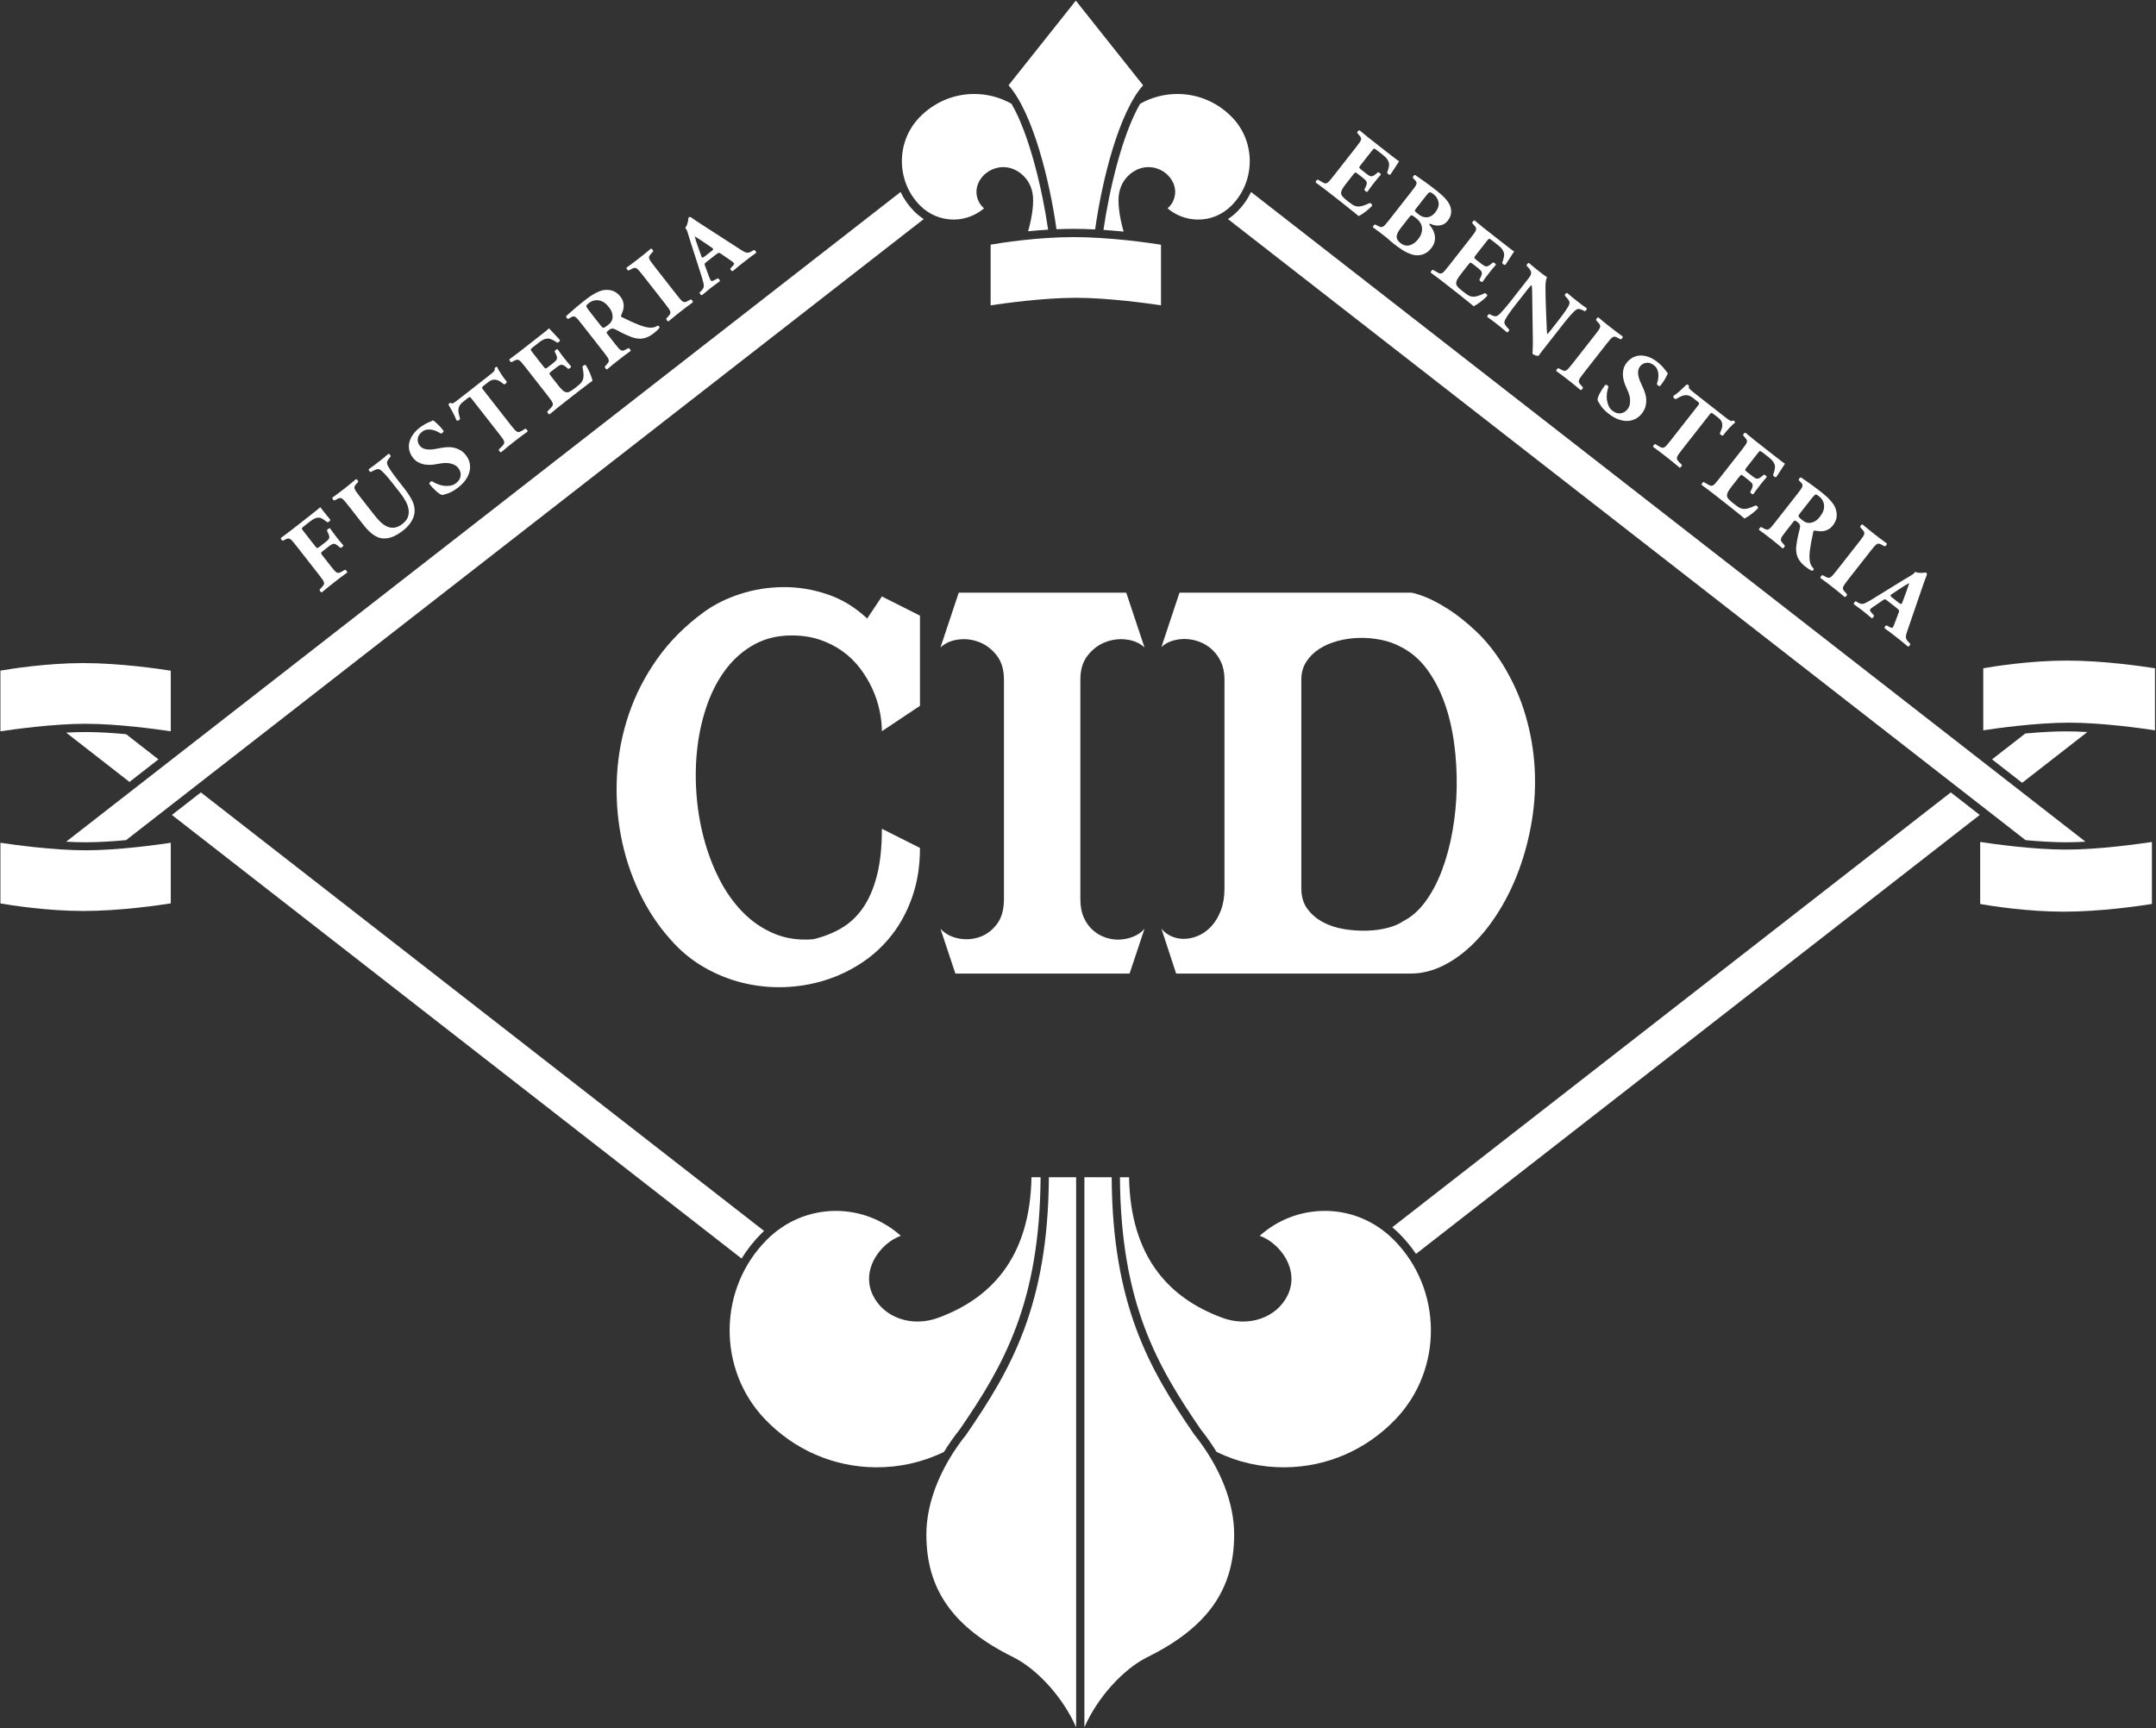 <svg width="1891" height="1516" viewBox="0 0 1891 1516" fill="none" xmlns="http://www.w3.org/2000/svg">
<rect x="0" y="0" width="1891" height="1516" fill="#333333" stroke="none"/>
<path d="M1890.12 640.632V586.239C1879.68 584.569 1845.13 579.476 1812.82 579.476C1780.67 579.476 1749.03 584.533 1739.49 586.199V640.632C1750.51 638.953 1785.95 633.925 1814.81 633.925C1843.66 633.925 1879.1 638.953 1890.12 640.632Z" fill="white"/>
<path d="M1736.79 738.577V793.01C1746.32 794.675 1777.96 799.733 1810.12 799.733C1842.43 799.733 1876.98 794.639 1887.42 792.97V738.577C1876.4 740.255 1840.97 745.283 1812.1 745.283C1783.24 745.283 1747.8 740.255 1736.79 738.577Z" fill="white"/>
<path d="M1747.21 666.129L1773.61 686.679L1830.8 642.141C1824.03 641.747 1817.75 641.549 1812.1 641.549C1801.92 641.549 1789.89 642.186 1776.35 643.443L1747.21 666.129Z" fill="white"/>
<path d="M276.477 479.168C277.216 480.112 277.769 480.626 278.142 480.714C278.516 480.804 279.172 480.477 280.116 479.74L285.56 475.484C286.504 474.746 287.232 474.101 287.748 473.545C288.262 472.99 288.598 472.425 288.756 471.846C288.912 471.269 288.894 470.638 288.698 469.953C288.505 469.269 288.172 468.429 287.697 467.433L286.724 465.458C286.754 465.208 286.861 464.954 287.041 464.698C287.221 464.444 287.453 464.205 287.736 463.985C288.018 463.764 288.325 463.6 288.658 463.49C288.992 463.384 289.261 463.362 289.466 463.429C291.094 465.802 292.996 468.381 295.17 471.16C296.201 472.481 297.218 473.757 298.218 474.986C299.218 476.218 300.189 477.338 301.132 478.349C301.148 478.564 301.062 478.821 300.877 479.116C300.692 479.414 300.457 479.672 300.174 479.894C299.892 480.114 299.605 480.282 299.314 480.396C299.022 480.51 298.752 480.552 298.501 480.52L296.82 479.098C295.966 478.398 295.232 477.872 294.616 477.518C293.998 477.168 293.389 476.997 292.79 477.008C292.192 477.021 291.564 477.21 290.9 477.576C290.236 477.944 289.433 478.494 288.49 479.23L283.046 483.488C282.102 484.225 281.629 484.786 281.626 485.168C281.621 485.553 281.988 486.216 282.726 487.157L290.189 496.704C291.478 498.354 292.528 499.622 293.336 500.509C294.144 501.396 294.869 501.986 295.517 502.278C296.161 502.572 296.796 502.628 297.414 502.446C298.033 502.268 298.798 501.936 299.71 501.449L302.602 499.757C303.024 499.81 303.473 500.141 303.952 500.753C304.393 501.318 304.589 501.812 304.538 502.232C302.248 503.869 300.198 505.377 298.39 506.754C296.578 508.13 294.826 509.482 293.129 510.81C291.478 512.1 289.768 513.456 287.994 514.881C286.222 516.306 284.31 517.893 282.265 519.646C281.798 519.633 281.344 519.342 280.9 518.777C280.421 518.165 280.232 517.63 280.329 517.172L282.388 514.994C283.077 514.226 283.585 513.564 283.909 513.006C284.233 512.45 284.332 511.822 284.202 511.125C284.076 510.428 283.68 509.58 283.01 508.581C282.345 507.584 281.368 506.258 280.077 504.609L259.51 478.305C258.221 476.656 257.173 475.388 256.365 474.5C255.556 473.612 254.82 473.01 254.156 472.694C253.492 472.378 252.838 472.3 252.202 472.454C251.565 472.612 250.79 472.933 249.878 473.418L248.298 474.31C247.785 474.334 247.289 474.018 246.816 473.362C246.342 472.708 246.237 472.164 246.505 471.726C247.344 471.148 248.172 470.557 248.992 469.952C249.812 469.35 250.646 468.716 251.494 468.053C252.381 467.436 253.248 466.797 254.096 466.133C254.945 465.469 255.793 464.806 256.641 464.142L271.49 452.533C273.753 450.764 275.77 449.168 277.542 447.744C279.316 446.32 280.424 445.358 280.87 444.857C281.09 445.14 281.496 445.66 282.086 446.412C282.676 447.168 283.377 448.064 284.186 449.1C284.961 450.089 285.82 451.165 286.765 452.325C287.709 453.485 288.668 454.637 289.636 455.777C289.79 456.265 289.577 456.773 289.002 457.297C288.425 457.825 287.814 458.112 287.17 458.16C285.65 456.996 284.396 456.096 283.408 455.461C282.42 454.83 281.553 454.426 280.808 454.249C279.605 453.974 278.293 454.069 276.872 454.533C275.45 455.001 273.844 455.933 272.053 457.334L266.537 461.646C265.972 462.088 265.544 462.462 265.25 462.766C264.957 463.073 264.813 463.374 264.82 463.673C264.825 463.973 264.964 464.321 265.236 464.716C265.505 465.112 265.92 465.662 266.472 466.369L276.477 479.168Z" fill="white"/>
<path d="M304.962 442.769C303.673 441.119 302.624 439.851 301.816 438.962C301.008 438.075 300.272 437.474 299.606 437.158C298.941 436.842 298.3 436.774 297.682 436.953C297.064 437.134 296.297 437.466 295.385 437.951L293.341 438.979C292.874 438.965 292.42 438.675 291.977 438.109C291.534 437.545 291.409 436.997 291.602 436.465C295.108 433.953 298.604 431.334 302.092 428.606C305.581 425.879 308.966 423.117 312.25 420.322C312.717 420.337 313.172 420.626 313.613 421.191C314.056 421.758 314.228 422.269 314.129 422.726L312.653 424.335C311.962 425.103 311.464 425.779 311.157 426.358C310.852 426.939 310.772 427.591 310.92 428.311C311.065 429.033 311.472 429.893 312.138 430.89C312.806 431.889 313.784 433.213 315.073 434.862L327.845 451.195C329.468 453.27 331.194 455.262 333.029 457.17C334.861 459.078 336.813 460.553 338.88 461.595C340.949 462.637 343.166 463.069 345.532 462.889C347.898 462.71 350.424 461.569 353.11 459.469C355.376 457.699 356.9 455.766 357.69 453.666C358.481 451.569 358.709 449.358 358.374 447.035C358.04 444.715 357.222 442.335 355.924 439.894C354.624 437.455 353.033 435.034 351.154 432.63L344.464 424.074C342.217 421.198 340.069 418.623 338.025 416.347C335.978 414.074 334.401 412.613 333.286 411.963C332.368 411.467 331.43 411.363 330.48 411.651C329.526 411.939 328.505 412.359 327.416 412.907L325.23 414.046C324.726 413.985 324.273 413.674 323.874 413.113C323.474 412.553 323.298 412.063 323.35 411.642C325.357 410.227 327.101 408.958 328.581 407.838C330.06 406.721 331.529 405.589 332.99 404.446C335.582 402.419 338.169 400.285 340.744 398.042C341.165 398.094 341.598 398.382 342.046 398.905C342.492 399.43 342.686 399.941 342.625 400.446L341.573 401.723C340.814 402.698 340.229 403.573 339.813 404.354C339.397 405.134 339.32 406.031 339.58 407.043C339.94 408.282 340.976 410.165 342.692 412.698C344.406 415.231 346.388 417.937 348.636 420.811L354.828 428.731C357.446 432.078 359.625 435.426 361.368 438.771C363.11 442.118 363.865 445.63 363.626 449.31C363.361 452.178 362.342 455.005 360.573 457.793C358.804 460.581 356.482 463.101 353.606 465.347C350.92 467.449 348.185 469.149 345.405 470.45C342.624 471.751 339.658 472.379 336.509 472.335C333.493 472.263 330.54 471.231 327.65 469.235C324.762 467.241 321.806 464.311 318.784 460.445L304.962 442.769Z" fill="white"/>
<path d="M408.582 399.234C410.278 401.402 411.391 403.702 411.926 406.133C412.459 408.565 412.438 411.013 411.858 413.479C411.279 415.945 410.162 418.375 408.503 420.773C406.846 423.169 404.673 425.419 401.987 427.519C398.734 430.062 395.838 431.775 393.301 432.659C390.763 433.543 388.95 434.067 387.866 434.231C387.241 434.113 386.474 433.763 385.565 433.182C384.655 432.603 383.699 431.869 382.701 430.978C381.702 430.089 380.681 429.101 379.643 428.014C378.605 426.929 377.606 425.773 376.646 424.545C376.514 423.891 376.757 423.302 377.374 422.781C377.991 422.261 378.59 422.077 379.167 422.233C380.381 423.106 381.883 423.909 383.669 424.638C385.454 425.37 387.303 425.861 389.211 426.115C391.119 426.371 393.018 426.349 394.91 426.045C396.802 425.746 398.499 425.005 400.01 423.825C401.329 422.793 402.305 421.709 402.933 420.569C403.563 419.434 403.929 418.273 404.03 417.093C404.134 415.911 404.005 414.777 403.649 413.687C403.29 412.601 402.762 411.609 402.062 410.713C400.957 409.298 399.645 408.254 398.129 407.577C396.614 406.902 395.037 406.463 393.398 406.263C391.761 406.063 390.087 406.061 388.381 406.257C386.671 406.453 385.098 406.698 383.655 406.989C381.903 407.371 380.05 407.625 378.095 407.747C376.141 407.87 374.215 407.762 372.317 407.423C370.418 407.085 368.598 406.457 366.858 405.539C365.114 404.623 363.561 403.293 362.198 401.549C360.649 399.569 359.598 397.449 359.043 395.183C358.49 392.923 358.461 390.647 358.953 388.363C359.445 386.079 360.446 383.815 361.958 381.569C363.469 379.325 365.498 377.207 368.042 375.217C369.221 374.297 370.57 373.375 372.089 372.453C373.609 371.53 375.242 370.729 376.987 370.045C377.974 369.655 378.921 369.218 379.834 368.733C380.745 369.313 382.031 370.375 383.697 371.922C385.361 373.469 387.133 375.443 389.013 377.847C389.157 378.421 388.915 378.989 388.293 379.55C387.669 380.114 387.045 380.337 386.421 380.215C385.438 379.542 384.27 378.898 382.918 378.285C381.563 377.673 380.158 377.234 378.698 376.969C377.238 376.706 375.779 376.687 374.326 376.914C372.867 377.141 371.505 377.751 370.231 378.746C367.874 380.59 366.59 382.638 366.379 384.893C366.166 387.147 366.761 389.17 368.162 390.961C369.451 392.613 371.265 393.645 373.602 394.057C375.937 394.471 378.37 394.449 380.899 393.991L387.501 392.817C389.026 392.535 390.701 392.346 392.525 392.249C394.347 392.154 396.194 392.305 398.063 392.703C399.934 393.105 401.777 393.809 403.591 394.818C405.409 395.83 407.073 397.302 408.582 399.234Z" fill="white"/>
<path d="M413.727 349.866C413.063 349.018 412.56 348.519 412.216 348.37C411.872 348.223 411.275 348.479 410.425 349.142L406.043 352.57C404.771 353.566 403.823 354.59 403.205 355.643C402.585 356.698 402.216 357.803 402.096 358.96C401.976 360.118 402.063 361.396 402.361 362.798C402.66 364.199 403.045 365.738 403.521 367.416C403.283 367.983 402.853 368.432 402.239 368.76C401.623 369.091 401.012 369.112 400.408 368.824C399.247 365.784 397.987 363.104 396.629 360.784C395.272 358.467 394.176 356.532 393.343 354.979C393.488 354.487 393.727 354.111 394.057 353.852C394.48 353.52 394.884 353.358 395.267 353.362C395.583 353.571 395.883 353.735 396.167 353.855C396.449 353.975 396.829 353.926 397.303 353.706C397.779 353.488 398.399 353.118 399.167 352.591C399.933 352.068 401.001 351.272 402.368 350.202L428.672 329.635C429.849 328.715 430.808 327.948 431.543 327.334C432.279 326.722 432.835 326.194 433.208 325.747C433.583 325.304 433.816 324.874 433.909 324.459C434.001 324.044 433.975 323.594 433.819 323.104C433.992 322.742 434.243 322.431 434.572 322.174C434.808 321.99 435.065 321.883 435.347 321.854C435.627 321.824 435.852 321.819 436.02 321.839C436.311 322.6 436.764 323.519 437.377 324.595C437.991 325.672 438.685 326.802 439.456 327.982C440.227 329.166 441.052 330.364 441.925 331.578C442.8 332.794 443.647 333.878 444.469 334.831C444.537 335.31 444.249 335.838 443.604 336.419C442.956 337 442.428 337.226 442.019 337.088C440.851 336.178 439.724 335.37 438.64 334.66C437.553 333.952 436.471 333.47 435.396 333.207C434.32 332.95 433.212 332.943 432.073 333.186C430.936 333.431 429.705 334.068 428.387 335.1L424.144 338.418C423.296 339.08 422.847 339.602 422.803 339.979C422.756 340.356 423.101 341.018 423.839 341.96L448.219 373.143C449.509 374.792 450.559 376.06 451.365 376.948C452.175 377.836 452.899 378.426 453.547 378.718C454.192 379.011 454.825 379.067 455.444 378.887C456.063 378.707 456.829 378.375 457.74 377.89L460.845 376.031C461.267 376.084 461.715 376.415 462.195 377.028C462.636 377.592 462.832 378.086 462.781 378.504C460.395 380.218 458.288 381.771 456.456 383.166C454.621 384.56 452.903 385.887 451.301 387.139C449.604 388.467 447.811 389.888 445.92 391.404C444.029 392.92 441.871 394.702 439.447 396.75C438.98 396.735 438.524 396.446 438.083 395.879C437.604 395.267 437.413 394.732 437.511 394.275L440.419 391.434C441.108 390.667 441.615 390.004 441.939 389.446C442.264 388.891 442.361 388.262 442.233 387.563C442.105 386.867 441.709 386.019 441.043 385.02C440.376 384.023 439.399 382.699 438.108 381.048L413.727 349.866Z" fill="white"/>
<path d="M476.773 321.65C477.548 322.639 478.111 323.167 478.467 323.231C478.82 323.297 479.468 322.961 480.412 322.223L485.291 318.407C486.185 317.707 486.891 317.082 487.407 316.525C487.923 315.971 488.267 315.417 488.441 314.862C488.616 314.309 488.619 313.679 488.448 312.977C488.279 312.274 487.956 311.425 487.481 310.427L486.452 308.385C486.484 308.131 486.589 307.878 486.771 307.623C486.951 307.369 487.181 307.131 487.464 306.909C487.747 306.687 488.043 306.534 488.353 306.442C488.664 306.353 488.919 306.342 489.125 306.41C490.752 308.783 492.636 311.337 494.772 314.07C496.911 316.805 498.935 319.247 500.845 321.399C500.86 321.615 500.789 321.862 500.628 322.139C500.465 322.421 500.241 322.669 499.96 322.89C499.677 323.11 499.389 323.278 499.1 323.391C498.807 323.506 498.536 323.547 498.284 323.515L496.549 322.025C495.696 321.323 494.949 320.806 494.309 320.471C493.668 320.138 493.048 319.975 492.451 319.989C491.851 320.001 491.221 320.19 490.559 320.555C489.895 320.923 489.115 321.455 488.22 322.155L483.343 325.97C482.399 326.709 481.915 327.257 481.893 327.615C481.869 327.975 482.265 328.675 483.076 329.71L489.655 338.125C490.945 339.775 492.105 341.09 493.136 342.067C494.167 343.047 495.135 343.678 496.039 343.957C496.531 344.103 497.024 344.175 497.515 344.17C498.005 344.169 498.589 344.014 499.265 343.713C499.941 343.411 500.731 342.966 501.635 342.373C502.539 341.781 503.628 340.986 504.9 339.99C506.455 338.775 507.749 337.686 508.784 336.726C509.819 335.766 510.595 334.646 511.113 333.367C511.633 332.089 511.872 330.571 511.831 328.818C511.789 327.066 511.489 324.811 510.932 322.058C510.92 321.461 511.28 320.951 512.015 320.529C512.748 320.107 513.351 320.053 513.824 320.367C514.467 321.385 515.115 322.529 515.769 323.801C516.424 325.075 517.024 326.353 517.569 327.634C518.116 328.917 518.575 330.135 518.945 331.289C519.315 332.442 519.568 333.346 519.7 334.002C518.719 334.691 517.584 335.522 516.295 336.494C515.003 337.465 513.625 338.523 512.164 339.665C510.713 340.723 509.209 341.862 507.655 343.077C506.145 344.258 504.663 345.419 503.2 346.561L494.008 353.749C492.312 355.074 490.54 356.477 488.697 357.957C486.853 359.437 484.624 361.273 482.012 363.469C481.545 363.455 481.073 363.141 480.592 362.527C480.113 361.917 479.941 361.403 480.077 360.994L483.015 357.901C483.74 357.181 484.267 356.542 484.592 355.983C484.915 355.427 485.013 354.801 484.884 354.101C484.757 353.403 484.369 352.567 483.721 351.594C483.075 350.619 482.105 349.307 480.816 347.657L460.193 321.283C458.94 319.681 457.911 318.435 457.101 317.547C456.295 316.659 455.567 316.07 454.92 315.777C454.273 315.485 453.64 315.43 453.024 315.61C452.405 315.79 451.639 316.122 450.727 316.607L448.683 317.635C448.168 317.659 447.692 317.366 447.256 316.758C446.819 316.15 446.696 315.582 446.888 315.05C447.775 314.435 448.651 313.806 449.519 313.166C450.384 312.526 451.241 311.874 452.091 311.211C452.977 310.595 453.844 309.955 454.692 309.291C455.54 308.629 456.388 307.965 457.237 307.301L472.228 295.581C474.489 293.811 476.508 292.217 478.281 290.791C480.053 289.367 481.139 288.425 481.536 287.959C481.757 288.243 482.189 288.723 482.831 289.398C483.473 290.074 484.236 290.882 485.124 291.821C486.011 292.761 486.961 293.785 487.977 294.887C488.993 295.993 490.009 297.098 491.025 298.202C491.179 298.69 490.976 299.209 490.419 299.758C489.861 300.307 489.265 300.566 488.629 300.53C487.295 299.601 486.003 298.823 484.759 298.202C483.512 297.581 482.452 297.197 481.576 297.045C480.4 296.902 479.1 297.062 477.68 297.527C476.259 297.994 474.675 298.907 472.932 300.27L467.275 304.694C466.709 305.137 466.28 305.511 465.987 305.815C465.693 306.121 465.541 306.411 465.528 306.686C465.516 306.962 465.647 307.298 465.917 307.691C466.188 308.089 466.583 308.617 467.097 309.275L476.773 321.65Z" fill="white"/>
<path d="M526.964 285.71C527.441 286.323 527.854 286.778 528.204 287.077C528.549 287.375 528.94 287.509 529.369 287.475C529.798 287.443 530.326 287.222 530.953 286.806C531.578 286.394 532.41 285.781 533.448 284.97C534.721 283.974 535.641 282.99 536.208 282.015C536.774 281.041 537.13 279.965 537.273 278.789C537.406 277.698 537.284 276.35 536.906 274.747C536.525 273.146 535.508 271.282 533.848 269.161C531.342 265.955 528.504 264.074 525.333 263.515C522.161 262.957 519.185 263.765 516.402 265.939C515.696 266.491 515.16 266.95 514.797 267.31C514.433 267.67 514.258 268.054 514.272 268.459C514.286 268.867 514.454 269.325 514.776 269.833C515.098 270.341 515.566 271.037 516.182 271.922L526.964 285.71ZM510.254 284.305C508.892 282.561 507.769 281.178 506.894 280.153C506.017 279.129 505.253 278.418 504.598 278.017C503.944 277.618 503.332 277.469 502.766 277.57C502.2 277.671 501.502 277.97 500.676 278.463L498.545 279.675C498.02 279.782 497.52 279.507 497.046 278.851C496.573 278.197 496.476 277.61 496.75 277.089C499.292 274.799 501.917 272.499 504.63 270.187C507.342 267.879 510.396 265.395 513.79 262.741C516.805 260.383 519.704 258.479 522.482 257.027C525.261 255.579 527.645 254.719 529.638 254.451C535.704 253.659 540.505 255.525 544.044 260.05C545.26 261.607 546.082 263.147 546.516 264.67C546.946 266.194 547.12 267.654 547.033 269.049C546.948 270.446 546.678 271.777 546.225 273.042C545.77 274.309 545.31 275.467 544.841 276.518C544.612 277.001 544.576 277.371 544.737 277.623C544.898 277.879 545.22 278.121 545.704 278.35C551.737 281.306 556.664 283.529 560.489 285.018C564.313 286.511 567.646 287.322 570.484 287.457C572.017 287.474 573.309 287.282 574.361 286.877C575.413 286.473 576.214 286.093 576.77 285.733C577.246 285.663 577.654 285.821 577.992 286.202C578.328 286.586 578.494 286.969 578.49 287.35C578.109 288.027 577.436 288.819 576.473 289.725C575.51 290.63 574.486 291.506 573.402 292.354C570.15 294.898 566.968 296.417 563.861 296.909C560.752 297.403 557.426 296.985 553.88 295.654C551.276 294.654 548.844 293.611 546.59 292.525C544.336 291.439 542.072 290.266 539.796 289.007C538.633 288.398 537.62 288.145 536.756 288.251C535.889 288.359 535.008 288.763 534.113 289.462C532.886 290.422 532.209 291.086 532.08 291.451C531.949 291.821 532.16 292.357 532.713 293.065L539.513 301.762C540.804 303.411 541.842 304.669 542.632 305.533C543.422 306.397 544.149 306.986 544.813 307.301C545.478 307.618 546.12 307.686 546.738 307.506C547.356 307.326 548.122 306.993 549.034 306.507L551.221 305.369C551.604 305.373 552.034 305.682 552.513 306.294C552.993 306.907 553.206 307.425 553.156 307.843C551.196 309.222 549.37 310.555 547.68 311.841C545.986 313.126 544.293 314.431 542.596 315.758C540.802 317.158 539.104 318.506 537.497 319.802C535.889 321.097 534.201 322.509 532.437 324.042C531.97 324.027 531.497 323.714 531.018 323.099C530.54 322.489 530.366 321.977 530.502 321.567L532.134 319.721C532.826 318.953 533.333 318.291 533.658 317.734C533.981 317.178 534.07 316.538 533.924 315.815C533.777 315.095 533.381 314.246 532.733 313.271C532.085 312.298 531.116 310.986 529.825 309.335L510.254 284.305Z" fill="white"/>
<path d="M593.855 259.046C595.144 260.697 596.203 261.977 597.027 262.886C597.855 263.798 598.6 264.411 599.264 264.727C599.929 265.045 600.584 265.103 601.224 264.905C601.868 264.706 602.645 264.365 603.556 263.879L605.813 262.685C606.281 262.699 606.732 263.011 607.169 263.617C607.605 264.226 607.776 264.758 607.677 265.214C603.748 268.058 600.159 270.751 596.905 273.295C593.556 275.911 590.031 278.783 586.324 281.91C585.855 281.897 585.401 281.605 584.959 281.039C584.48 280.427 584.291 279.893 584.388 279.435L586.091 277.534C586.783 276.766 587.301 276.095 587.649 275.518C587.996 274.943 588.097 274.295 587.952 273.573C587.804 272.853 587.389 271.982 586.704 270.959C586.021 269.938 585.033 268.602 583.743 266.951L563.396 240.931C562.107 239.282 561.049 238.001 560.223 237.09C559.397 236.179 558.651 235.567 557.987 235.25C557.321 234.934 556.668 234.875 556.025 235.074C555.384 235.273 554.605 235.614 553.695 236.099L551.439 237.294C550.971 237.278 550.517 236.989 550.073 236.423C549.595 235.811 549.405 235.277 549.503 234.818C553.432 231.974 557.069 229.245 560.416 226.627C563.716 224.047 567.22 221.194 570.927 218.066C571.396 218.082 571.869 218.395 572.347 219.007C572.789 219.574 572.961 220.085 572.863 220.542L571.16 222.442C570.467 223.211 569.951 223.883 569.603 224.459C569.255 225.034 569.155 225.683 569.299 226.403C569.447 227.126 569.863 227.997 570.547 229.018C571.232 230.039 572.219 231.375 573.509 233.025L593.855 259.046Z" fill="white"/>
<path d="M624.188 220.174C624.989 219.547 625.425 219.036 625.494 218.64C625.564 218.243 625.065 217.703 623.998 217.016L617.681 212.727C615.984 211.624 614.398 210.567 612.922 209.555C611.448 208.543 610.25 207.791 609.332 207.294C609.581 208.391 609.98 209.824 610.532 211.596C611.082 213.371 611.742 215.284 612.514 217.338L614.893 224.023C615.252 225.263 615.642 225.906 616.064 225.956C616.482 226.008 617.14 225.684 618.037 224.983L624.188 220.174ZM619.552 229.838C618.704 230.5 618.217 230.995 618.092 231.32C617.965 231.647 618.045 232.232 618.325 233.075L622.121 243.323C622.437 244.215 622.712 244.855 622.94 245.246C623.17 245.636 623.396 245.972 623.617 246.255C623.801 246.492 624.145 246.566 624.645 246.478C625.145 246.39 625.965 246.054 627.102 245.468L629.5 244.163C629.92 244.214 630.381 244.539 630.884 245.131C631.386 245.726 631.522 246.264 631.293 246.747C629.993 247.611 628.637 248.596 627.222 249.702C625.856 250.772 624.398 251.871 622.854 253.004C621.628 253.963 620.549 254.864 619.614 255.708C618.68 256.554 617.386 257.622 615.738 258.911C615.177 258.97 614.673 258.718 614.233 258.151C613.789 257.586 613.577 257.067 613.59 256.602L615.333 254.896C616.108 254.139 616.686 253.252 617.066 252.232C617.446 251.212 617.385 249.799 616.882 247.988C616.437 246.059 615.844 243.942 615.104 241.632C614.362 239.326 613.468 236.531 612.421 233.248L605.294 211.019C604.374 208.092 603.66 205.747 603.152 203.979C602.642 202.212 601.937 200.847 601.03 199.883C601.733 199.032 602.264 198.086 602.625 197.04C602.989 195.999 603.256 195.03 603.429 194.135C603.604 193.24 603.708 192.476 603.742 191.84C603.777 191.204 603.818 190.868 603.866 190.831C604.714 190.168 605.625 190.216 606.597 190.975C607.692 191.79 609.036 192.732 610.632 193.802C612.226 194.872 614.468 196.327 617.353 198.174L648.642 218.371C649.868 219.162 650.906 219.811 651.761 220.32C652.614 220.83 653.41 221.194 654.152 221.412C654.893 221.63 655.577 221.703 656.204 221.631C656.83 221.559 657.528 221.336 658.3 220.96L661.318 219.284C661.701 219.288 662.144 219.59 662.646 220.183C663.15 220.778 663.328 221.32 663.184 221.814C661.412 223.046 659.586 224.379 657.706 225.811C655.825 227.243 653.966 228.678 652.129 230.116C650.336 231.518 648.717 232.799 647.276 233.967C645.833 235.132 644.322 236.407 642.748 237.792C642.186 237.852 641.66 237.616 641.172 237.087C640.681 236.559 640.514 236.006 640.672 235.427L642.657 233.304C643.349 232.536 643.729 231.955 643.798 231.559C643.868 231.162 643.812 230.846 643.626 230.61C643.444 230.374 642.91 229.936 642.03 229.296C641.149 228.656 639.98 227.84 638.525 226.851L631.861 222.263C631.23 221.846 630.646 221.731 630.113 221.922C629.577 222.112 628.697 222.687 627.47 223.646L619.552 229.838Z" fill="white"/>
<path d="M1193.31 144.935C1192.53 145.923 1192.16 146.598 1192.18 146.958C1192.2 147.317 1192.68 147.866 1193.62 148.603L1198.5 152.425C1199.39 153.126 1200.17 153.661 1200.84 154.027C1201.5 154.395 1202.12 154.597 1202.7 154.633C1203.28 154.67 1203.89 154.521 1204.53 154.187C1205.17 153.853 1205.92 153.337 1206.77 152.637L1208.51 151.147C1208.76 151.117 1209.03 151.158 1209.32 151.273C1209.61 151.386 1209.9 151.554 1210.18 151.775C1210.47 151.998 1210.69 152.246 1210.85 152.526C1211.01 152.805 1211.08 153.051 1211.07 153.267C1209.16 155.417 1207.13 157.858 1204.99 160.589C1202.85 163.321 1200.96 165.871 1199.33 168.243C1199.12 168.31 1198.87 168.299 1198.56 168.21C1198.25 168.118 1197.95 167.963 1197.67 167.741C1197.39 167.519 1197.16 167.282 1196.98 167.026C1196.8 166.77 1196.69 166.518 1196.66 166.265L1197.69 164.222C1198.17 163.227 1198.49 162.378 1198.66 161.675C1198.83 160.973 1198.84 160.331 1198.68 159.755C1198.53 159.177 1198.19 158.61 1197.68 158.054C1197.16 157.498 1196.46 156.87 1195.56 156.169L1190.69 152.349C1189.75 151.609 1189.1 151.273 1188.75 151.338C1188.39 151.402 1187.81 151.953 1187 152.989L1180.41 161.395C1179.12 163.045 1178.12 164.486 1177.41 165.721C1176.71 166.958 1176.33 168.047 1176.28 168.991C1176.25 169.506 1176.3 170.001 1176.43 170.475C1176.55 170.951 1176.84 171.482 1177.29 172.065C1177.74 172.65 1178.37 173.31 1179.16 174.045C1179.95 174.779 1180.98 175.645 1182.26 176.642C1183.81 177.859 1185.18 178.857 1186.36 179.63C1187.54 180.402 1188.81 180.887 1190.18 181.085C1191.54 181.281 1193.07 181.149 1194.76 180.687C1196.46 180.227 1198.57 179.395 1201.11 178.193C1201.69 178.038 1202.27 178.265 1202.86 178.875C1203.44 179.489 1203.64 180.061 1203.45 180.595C1202.61 181.463 1201.66 182.367 1200.58 183.307C1199.5 184.249 1198.4 185.138 1197.29 185.975C1196.18 186.814 1195.11 187.55 1194.08 188.187C1193.04 188.825 1192.22 189.286 1191.62 189.571C1190.72 188.786 1189.64 187.883 1188.39 186.863C1187.13 185.843 1185.78 184.761 1184.32 183.617C1182.94 182.462 1181.47 181.275 1179.92 180.058C1178.41 178.875 1176.93 177.713 1175.47 176.569L1166.28 169.371C1164.59 168.043 1162.8 166.661 1160.92 165.227C1159.05 163.791 1156.73 162.069 1153.97 160.061C1153.87 159.603 1154.06 159.069 1154.54 158.457C1155.02 157.846 1155.48 157.554 1155.91 157.587L1159.62 159.695C1160.49 160.23 1161.24 160.586 1161.86 160.767C1162.47 160.947 1163.1 160.891 1163.75 160.601C1164.4 160.309 1165.12 159.733 1165.91 158.869C1166.7 158.006 1167.74 156.751 1169.03 155.102L1189.68 128.753C1190.94 127.153 1191.9 125.851 1192.57 124.854C1193.24 123.857 1193.63 123.009 1193.76 122.313C1193.89 121.615 1193.79 120.986 1193.47 120.429C1193.15 119.871 1192.64 119.209 1191.95 118.441L1190.46 116.702C1190.32 116.209 1190.48 115.677 1190.97 115.106C1191.46 114.537 1191.98 114.281 1192.54 114.341C1193.35 115.051 1194.17 115.751 1195 116.439C1195.83 117.129 1196.67 117.805 1197.52 118.467C1198.33 119.181 1199.16 119.867 1200 120.533C1200.85 121.197 1201.7 121.861 1202.55 122.526L1217.52 134.265C1219.78 136.037 1221.82 137.611 1223.63 138.99C1225.43 140.37 1226.61 141.198 1227.16 141.471C1226.94 141.755 1226.57 142.289 1226.07 143.074C1225.57 143.859 1224.97 144.795 1224.27 145.881C1223.57 146.967 1222.8 148.135 1221.98 149.386C1221.15 150.639 1220.32 151.89 1219.49 153.141C1219.06 153.407 1218.5 153.335 1217.84 152.927C1217.17 152.518 1216.78 151.999 1216.66 151.375C1217.24 149.855 1217.68 148.415 1217.99 147.058C1218.29 145.699 1218.41 144.577 1218.35 143.69C1218.2 142.514 1217.73 141.291 1216.94 140.025C1216.15 138.757 1214.88 137.439 1213.14 136.074L1207.49 131.645C1206.92 131.202 1206.46 130.875 1206.09 130.663C1205.72 130.451 1205.41 130.374 1205.14 130.427C1204.86 130.483 1204.57 130.687 1204.25 131.046C1203.93 131.405 1203.52 131.914 1203 132.573L1193.31 144.935Z" fill="white"/>
<path d="M1241.92 183.037C1241.55 183.509 1241.29 183.893 1241.14 184.188C1240.98 184.484 1240.96 184.795 1241.09 185.121C1241.21 185.447 1241.51 185.816 1241.99 186.227C1242.46 186.639 1243.17 187.212 1244.12 187.952C1245.62 189.132 1247.08 189.915 1248.49 190.297C1249.9 190.68 1251.23 190.753 1252.48 190.517C1253.73 190.28 1254.89 189.799 1255.95 189.073C1257.02 188.348 1257.97 187.444 1258.82 186.361C1261.26 183.252 1262.23 180.289 1261.74 177.472C1261.25 174.655 1259.78 172.285 1257.33 170.367C1256.48 169.703 1255.8 169.241 1255.28 168.984C1254.75 168.729 1254.29 168.648 1253.87 168.74C1253.46 168.833 1253.03 169.107 1252.6 169.565C1252.16 170.023 1251.65 170.629 1251.06 171.383L1241.92 183.037ZM1229.13 199.357C1228.06 200.724 1227.16 202.015 1226.44 203.232C1225.71 204.451 1225.26 205.612 1225.07 206.721C1224.89 207.831 1225.04 208.92 1225.53 209.991C1226.02 211.06 1226.95 212.129 1228.32 213.201C1230.96 215.267 1233.66 215.921 1236.42 215.16C1239.18 214.399 1241.69 212.581 1243.94 209.709C1246.38 206.601 1247.48 203.399 1247.25 200.101C1247.02 196.805 1245.21 193.828 1241.82 191.169C1240.83 190.395 1240.06 189.828 1239.51 189.469C1238.95 189.109 1238.49 188.92 1238.13 188.9C1237.76 188.881 1237.4 189.053 1237.04 189.416C1236.68 189.78 1236.22 190.315 1235.67 191.02L1229.13 199.357ZM1237.55 168.545C1238.95 166.756 1240.03 165.324 1240.8 164.251C1241.56 163.177 1242.06 162.275 1242.29 161.544C1242.52 160.813 1242.52 160.184 1242.29 159.66C1242.05 159.133 1241.59 158.529 1240.92 157.844L1239.23 156.065C1239.16 155.861 1239.18 155.592 1239.29 155.26C1239.4 154.927 1239.56 154.619 1239.79 154.336C1240.05 154.008 1240.33 153.771 1240.63 153.627C1240.93 153.484 1241.22 153.523 1241.51 153.744C1244.34 155.66 1247.18 157.639 1250.02 159.68C1252.87 161.723 1256.06 164.127 1259.6 166.896C1262.98 169.553 1265.69 171.996 1267.71 174.224C1269.72 176.452 1271.14 178.645 1271.96 180.804C1272.73 182.927 1272.97 185.061 1272.7 187.204C1272.43 189.345 1271.46 191.477 1269.8 193.596C1268.62 195.104 1267.35 196.163 1266 196.773C1264.64 197.387 1263.3 197.74 1261.97 197.839C1260.64 197.935 1259.42 197.859 1258.33 197.608C1257.23 197.357 1256.35 197.081 1255.67 196.779C1255.22 196.579 1254.81 196.427 1254.43 196.321C1254.06 196.219 1253.8 196.261 1253.65 196.448C1253.47 196.685 1253.65 197.131 1254.2 197.789C1255.39 199.179 1256.36 200.68 1257.11 202.295C1257.86 203.909 1258.33 205.556 1258.54 207.236C1258.74 208.916 1258.6 210.649 1258.11 212.433C1257.63 214.22 1256.72 215.96 1255.39 217.655C1254.1 219.304 1252.74 220.597 1251.32 221.537C1249.9 222.476 1248.41 223.136 1246.86 223.515C1245.31 223.896 1243.77 224.04 1242.25 223.948C1240.72 223.855 1239.25 223.555 1237.82 223.044C1234.94 222.075 1232.18 220.715 1229.56 218.964C1226.94 217.213 1224.55 215.491 1222.38 213.792C1221.72 213.275 1221.1 212.765 1220.5 212.261C1219.91 211.757 1219.3 211.224 1218.68 210.661C1218.05 210.097 1217.47 209.583 1216.92 209.116C1216.38 208.648 1215.84 208.212 1215.33 207.807C1213.58 206.441 1211.82 205.077 1210.04 203.717C1208.25 202.356 1206.31 200.928 1204.21 199.437C1204.14 199.231 1204.18 198.973 1204.31 198.659C1204.44 198.344 1204.6 198.069 1204.78 197.833C1205.01 197.551 1205.24 197.32 1205.5 197.14C1205.75 196.959 1205.97 196.901 1206.15 196.964L1208.53 198.147C1209.44 198.632 1210.22 198.955 1210.85 199.112C1211.49 199.268 1212.13 199.201 1212.78 198.911C1213.42 198.619 1214.14 198.041 1214.93 197.179C1215.72 196.316 1216.75 195.084 1218 193.481L1237.55 168.545Z" fill="white"/>
<path d="M1294.21 224.024C1293.44 225.012 1293.06 225.688 1293.09 226.046C1293.11 226.406 1293.59 226.954 1294.53 227.693L1299.41 231.513C1300.3 232.214 1301.08 232.749 1301.74 233.116C1302.41 233.484 1303.03 233.685 1303.61 233.722C1304.19 233.758 1304.8 233.609 1305.44 233.276C1306.08 232.941 1306.83 232.425 1307.68 231.725L1309.42 230.236C1309.67 230.206 1309.94 230.246 1310.23 230.361C1310.52 230.474 1310.81 230.642 1311.09 230.865C1311.37 231.086 1311.59 231.336 1311.76 231.614C1311.92 231.894 1311.99 232.14 1311.97 232.356C1310.06 234.506 1308.03 236.946 1305.89 239.677C1303.75 242.41 1301.87 244.961 1300.24 247.332C1300.03 247.398 1299.77 247.388 1299.47 247.297C1299.15 247.206 1298.86 247.052 1298.58 246.829C1298.3 246.608 1298.06 246.369 1297.88 246.114C1297.7 245.86 1297.6 245.605 1297.57 245.354L1298.6 243.312C1299.07 242.316 1299.4 241.468 1299.57 240.765C1299.74 240.061 1299.75 239.421 1299.59 238.844C1299.44 238.265 1299.1 237.698 1298.59 237.142C1298.07 236.586 1297.37 235.958 1296.47 235.257L1291.6 231.437C1290.65 230.698 1290.01 230.361 1289.65 230.426C1289.3 230.49 1288.71 231.041 1287.9 232.077L1281.31 240.484C1280.02 242.133 1279.02 243.574 1278.32 244.81C1277.62 246.046 1277.24 247.136 1277.19 248.081C1277.16 248.594 1277.21 249.089 1277.33 249.565C1277.45 250.041 1277.74 250.57 1278.2 251.154C1278.65 251.738 1279.27 252.398 1280.07 253.133C1280.86 253.868 1281.89 254.733 1283.16 255.73C1284.72 256.949 1286.08 257.945 1287.26 258.718C1288.44 259.49 1289.72 259.976 1291.08 260.173C1292.45 260.369 1293.98 260.237 1295.67 259.776C1297.36 259.316 1299.48 258.484 1302.02 257.28C1302.59 257.126 1303.18 257.353 1303.76 257.965C1304.35 258.577 1304.55 259.149 1304.35 259.684C1303.52 260.552 1302.57 261.457 1301.49 262.396C1300.41 263.337 1299.31 264.226 1298.2 265.064C1297.09 265.902 1296.01 266.64 1294.98 267.277C1293.95 267.913 1293.13 268.374 1292.53 268.661C1291.62 267.874 1290.55 266.972 1289.29 265.952C1288.04 264.932 1286.68 263.849 1285.22 262.705C1283.85 261.55 1282.38 260.365 1280.83 259.146C1279.32 257.965 1277.84 256.802 1276.38 255.658L1267.19 248.46C1265.5 247.132 1263.71 245.749 1261.83 244.316C1259.95 242.88 1257.63 241.157 1254.88 239.149C1254.78 238.692 1254.97 238.157 1255.45 237.545C1255.93 236.934 1256.38 236.644 1256.81 236.676L1260.52 238.785C1261.4 239.317 1262.14 239.674 1262.76 239.856C1263.38 240.036 1264.01 239.981 1264.66 239.689C1265.3 239.397 1266.02 238.82 1266.81 237.957C1267.61 237.094 1268.65 235.84 1269.94 234.19L1290.59 207.841C1291.85 206.241 1292.81 204.941 1293.47 203.942C1294.14 202.946 1294.54 202.097 1294.67 201.401C1294.8 200.702 1294.7 200.074 1294.38 199.518C1294.05 198.961 1293.55 198.297 1292.86 197.528L1291.37 195.792C1291.22 195.298 1291.39 194.765 1291.88 194.194C1292.36 193.625 1292.89 193.369 1293.45 193.429C1294.26 194.141 1295.08 194.841 1295.91 195.528C1296.74 196.217 1297.58 196.893 1298.42 197.557C1299.23 198.269 1300.06 198.957 1300.91 199.621C1301.76 200.285 1302.61 200.95 1303.45 201.613L1318.43 213.353C1320.69 215.125 1322.72 216.7 1324.53 218.078C1326.34 219.458 1327.52 220.285 1328.06 220.56C1327.84 220.842 1327.48 221.377 1326.98 222.162C1326.48 222.948 1325.87 223.882 1325.18 224.969C1324.47 226.056 1323.71 227.224 1322.89 228.476C1322.05 229.728 1321.23 230.978 1320.4 232.229C1319.96 232.496 1319.41 232.424 1318.74 232.014C1318.07 231.605 1317.68 231.089 1317.56 230.464C1318.14 228.944 1318.59 227.504 1318.89 226.146C1319.2 224.788 1319.32 223.665 1319.25 222.778C1319.11 221.602 1318.64 220.38 1317.85 219.113C1317.05 217.846 1315.79 216.526 1314.05 215.162L1308.39 210.733C1307.83 210.29 1307.36 209.964 1307 209.752C1306.63 209.54 1306.31 209.462 1306.04 209.516C1305.77 209.57 1305.48 209.777 1305.16 210.134C1304.84 210.493 1304.42 211.002 1303.91 211.661L1294.21 224.024Z" fill="white"/>
<path d="M1358.34 300.516C1356.53 302.824 1354.82 305.015 1353.19 307.087C1351.6 309.112 1350.4 310.749 1349.57 312.001C1349 312.239 1348.16 312.192 1347.06 311.856C1345.95 311.523 1344.98 311.023 1344.13 310.359C1344.18 309.031 1344.23 307.82 1344.3 306.727C1344.36 305.632 1344.4 304.357 1344.44 302.905C1344.48 301.451 1344.48 299.875 1344.44 298.175L1343.96 265.18C1343.92 261.048 1343.88 257.761 1343.82 255.319C1343.76 252.876 1343.6 251.137 1343.35 250.101C1342.86 250.331 1342.35 250.767 1341.81 251.407C1341.27 252.048 1340.48 253.028 1339.45 254.347L1328.71 268.051C1327.6 269.464 1326.53 270.872 1325.51 272.275C1324.48 273.677 1323.57 274.971 1322.75 276.157C1321.94 277.343 1321.26 278.427 1320.72 279.408C1320.18 280.391 1319.81 281.191 1319.63 281.809C1319.37 282.821 1319.5 283.755 1320 284.609C1320.51 285.463 1321.16 286.355 1321.96 287.281L1323.72 289.115C1323.78 289.619 1323.57 290.143 1323.11 290.689C1322.64 291.236 1322.2 291.536 1321.78 291.587C1319.92 289.977 1318.26 288.581 1316.79 287.396C1315.33 286.209 1313.89 285.063 1312.48 283.956C1309.89 281.925 1307.2 279.929 1304.4 277.965C1304.35 277.545 1304.53 277.044 1304.95 276.46C1305.37 275.877 1305.83 275.555 1306.34 275.493L1307.7 276.223C1308.83 276.725 1309.83 277.095 1310.71 277.328C1311.59 277.563 1312.5 277.432 1313.42 276.937C1313.97 276.615 1314.65 276.064 1315.45 275.283C1316.25 274.504 1317.13 273.577 1318.09 272.503C1319.04 271.428 1320.08 270.225 1321.2 268.897C1322.32 267.568 1323.43 266.197 1324.54 264.785L1338.6 246.841C1339.38 245.852 1340 245.052 1340.48 244.44C1341 243.78 1341.41 243.209 1341.72 242.724C1342.02 242.239 1342.27 241.827 1342.46 241.484C1342.65 241.14 1342.77 240.796 1342.81 240.449C1343.06 239.653 1343.02 238.824 1342.7 237.968C1342.39 237.112 1341.71 236.087 1340.67 234.891L1338.91 233.059C1338.9 232.591 1339.15 232.048 1339.68 231.431C1340.2 230.813 1340.68 230.605 1341.13 230.807C1342.71 232.193 1344.33 233.563 1346.01 234.915C1347.69 236.268 1349.26 237.515 1350.72 238.659C1353.16 240.579 1355.2 242.057 1356.82 243.099C1355.94 244.996 1355.5 248.096 1355.51 252.399C1355.52 256.703 1355.63 262.016 1355.85 268.341L1356.3 279.987C1356.46 283.076 1356.58 285.675 1356.64 287.776C1356.7 289.879 1356.82 291.644 1356.99 293.072C1357.43 292.807 1357.87 292.412 1358.32 291.888C1358.77 291.367 1359.25 290.775 1359.77 290.115L1367.41 280.365C1368.51 278.953 1369.58 277.545 1370.6 276.143C1371.63 274.74 1372.55 273.447 1373.36 272.26C1374.18 271.075 1374.86 269.991 1375.4 269.009C1375.94 268.027 1376.3 267.225 1376.48 266.608C1376.74 265.596 1376.62 264.663 1376.11 263.808C1375.6 262.952 1374.95 262.063 1374.15 261.136L1372.47 259.357C1372.41 258.855 1372.61 258.328 1373.08 257.781C1373.54 257.236 1373.98 256.936 1374.41 256.887C1376.26 258.493 1377.91 259.881 1379.35 261.048C1380.8 262.216 1382.25 263.373 1383.71 264.516C1386.2 266.473 1388.89 268.469 1391.78 270.507C1391.83 270.927 1391.65 271.428 1391.23 272.012C1390.81 272.595 1390.35 272.917 1389.85 272.979L1388.41 272.195C1387.28 271.692 1386.29 271.332 1385.43 271.116C1384.58 270.901 1383.69 271.041 1382.77 271.536C1382.21 271.859 1381.52 272.401 1380.7 273.16C1379.87 273.923 1378.98 274.84 1378.02 275.915C1377.07 276.988 1376.03 278.191 1374.91 279.52C1373.79 280.849 1372.68 282.22 1371.58 283.632L1358.34 300.516Z" fill="white"/>
<path d="M1389 327.282C1387.71 328.932 1386.72 330.266 1386.04 331.286C1385.35 332.308 1384.93 333.178 1384.79 333.898C1384.64 334.62 1384.74 335.27 1385.09 335.845C1385.43 336.421 1385.95 337.093 1386.64 337.862L1388.34 339.765C1388.44 340.224 1388.25 340.736 1387.76 341.308C1387.28 341.877 1386.8 342.17 1386.33 342.184C1382.63 339.052 1379.15 336.213 1375.9 333.666C1372.56 331.044 1368.93 328.31 1365 325.462C1364.9 325.005 1365.07 324.494 1365.52 323.928C1366 323.317 1366.47 323.004 1366.94 322.989L1369.19 324.186C1370.1 324.672 1370.88 325.014 1371.52 325.214C1372.16 325.414 1372.82 325.356 1373.48 325.04C1374.15 324.726 1374.89 324.113 1375.72 323.202C1376.55 322.294 1377.61 321.014 1378.9 319.365L1399.28 293.368C1400.57 291.721 1401.56 290.386 1402.24 289.364C1402.93 288.345 1403.35 287.473 1403.49 286.752C1403.64 286.03 1403.54 285.382 1403.19 284.806C1402.85 284.232 1402.33 283.558 1401.64 282.789L1399.94 280.885C1399.84 280.428 1400.01 279.918 1400.46 279.353C1400.93 278.741 1401.41 278.428 1401.87 278.413C1405.58 281.544 1409.1 284.42 1412.45 287.041C1415.74 289.624 1419.36 292.341 1423.28 295.19C1423.38 295.648 1423.19 296.182 1422.71 296.793C1422.26 297.36 1421.81 297.648 1421.34 297.662L1419.09 296.465C1418.18 295.978 1417.4 295.637 1416.76 295.437C1416.11 295.238 1415.46 295.296 1414.8 295.612C1414.13 295.926 1413.39 296.538 1412.56 297.449C1411.73 298.358 1410.67 299.638 1409.38 301.286L1389 327.282Z" fill="white"/>
<path d="M1440.11 362.664C1438.41 364.832 1436.45 366.465 1434.21 367.566C1431.98 368.668 1429.6 369.234 1427.07 369.264C1424.53 369.294 1421.91 368.792 1419.18 367.757C1416.46 366.724 1413.75 365.156 1411.07 363.052C1407.82 360.505 1405.46 358.105 1403.99 355.853C1402.53 353.602 1401.58 351.969 1401.16 350.954C1401.13 350.32 1401.28 349.492 1401.63 348.469C1401.97 347.448 1402.45 346.342 1403.08 345.16C1403.7 343.976 1404.42 342.749 1405.22 341.48C1406.03 340.212 1406.91 338.964 1407.87 337.738C1408.47 337.453 1409.1 337.548 1409.76 338.021C1410.41 338.497 1410.73 339.033 1410.72 339.63C1410.16 341.018 1409.75 342.669 1409.47 344.577C1409.19 346.488 1409.15 348.398 1409.36 350.312C1409.57 352.226 1410.05 354.064 1410.8 355.829C1411.54 357.592 1412.67 359.064 1414.18 360.245C1415.5 361.277 1416.78 361.964 1418.04 362.302C1419.3 362.64 1420.51 362.718 1421.68 362.532C1422.85 362.349 1423.92 361.952 1424.89 361.344C1425.86 360.736 1426.7 359.985 1427.4 359.09C1428.51 357.677 1429.21 356.154 1429.5 354.52C1429.79 352.886 1429.84 351.25 1429.64 349.612C1429.44 347.974 1429.04 346.349 1428.44 344.74C1427.84 343.128 1427.22 341.657 1426.59 340.328C1425.8 338.72 1425.11 336.98 1424.53 335.112C1423.94 333.245 1423.58 331.348 1423.45 329.425C1423.33 327.5 1423.5 325.582 1423.97 323.672C1424.44 321.76 1425.36 319.934 1426.73 318.192C1428.28 316.213 1430.08 314.684 1432.15 313.602C1434.21 312.522 1436.41 311.945 1438.75 311.876C1441.08 311.806 1443.52 312.234 1446.06 313.164C1448.6 314.09 1451.15 315.55 1453.69 317.544C1454.87 318.466 1456.09 319.554 1457.35 320.808C1458.61 322.064 1459.78 323.456 1460.86 324.986C1461.47 325.85 1462.13 326.665 1462.82 327.434C1462.47 328.457 1461.75 329.961 1460.65 331.949C1459.55 333.937 1458.05 336.132 1456.17 338.533C1455.65 338.809 1455.04 338.712 1454.35 338.242C1453.65 337.773 1453.28 337.221 1453.25 336.585C1453.67 335.47 1454.01 334.181 1454.28 332.72C1454.55 331.26 1454.64 329.789 1454.55 328.309C1454.45 326.829 1454.12 325.409 1453.55 324.05C1452.98 322.69 1452.06 321.513 1450.79 320.517C1448.43 318.67 1446.14 317.916 1443.9 318.252C1441.66 318.586 1439.84 319.65 1438.44 321.44C1437.14 323.088 1436.58 325.096 1436.74 327.462C1436.89 329.83 1437.5 332.186 1438.55 334.53L1441.28 340.658C1441.92 342.072 1442.5 343.653 1443.03 345.398C1443.57 347.145 1443.86 348.974 1443.92 350.886C1443.98 352.797 1443.74 354.754 1443.2 356.76C1442.65 358.766 1441.62 360.733 1440.11 362.664Z" fill="white"/>
<path d="M1489.27 355.808C1489.94 354.96 1490.3 354.352 1490.36 353.983C1490.42 353.614 1490.03 353.095 1489.18 352.431L1484.8 348.998C1483.53 348.002 1482.31 347.328 1481.14 346.98C1479.97 346.632 1478.8 346.539 1477.65 346.7C1476.5 346.862 1475.28 347.255 1473.99 347.879C1472.7 348.504 1471.3 349.25 1469.79 350.114C1469.18 350.019 1468.64 349.71 1468.17 349.192C1467.7 348.674 1467.54 348.086 1467.67 347.43C1470.34 345.572 1472.64 343.706 1474.57 341.832C1476.49 339.958 1478.11 338.43 1479.41 337.248C1479.93 337.271 1480.35 337.411 1480.68 337.67C1481.1 338.003 1481.36 338.355 1481.45 338.728C1481.32 339.084 1481.23 339.415 1481.19 339.719C1481.13 340.022 1481.27 340.379 1481.6 340.787C1481.93 341.195 1482.43 341.708 1483.13 342.328C1483.82 342.947 1484.85 343.791 1486.22 344.863L1512.5 365.46C1513.67 366.382 1514.65 367.128 1515.42 367.694C1516.19 368.262 1516.84 368.672 1517.36 368.93C1517.88 369.187 1518.35 369.308 1518.78 369.302C1519.21 369.292 1519.64 369.155 1520.07 368.888C1520.47 368.968 1520.83 369.138 1521.16 369.396C1521.39 369.582 1521.56 369.807 1521.66 370.072C1521.75 370.338 1521.81 370.554 1521.83 370.722C1521.16 371.187 1520.38 371.846 1519.48 372.7C1518.58 373.556 1517.65 374.5 1516.69 375.532C1515.73 376.564 1514.76 377.651 1513.79 378.792C1512.82 379.932 1511.97 381.016 1511.25 382.042C1510.8 382.224 1510.22 382.071 1509.5 381.583C1508.78 381.095 1508.43 380.635 1508.47 380.204C1509.07 378.854 1509.58 377.564 1510.01 376.342C1510.44 375.118 1510.65 373.952 1510.64 372.846C1510.64 371.739 1510.38 370.66 1509.87 369.615C1509.36 368.568 1508.44 367.528 1507.13 366.495L1502.89 363.172C1502.04 362.507 1501.43 362.198 1501.05 362.244C1500.67 362.291 1500.11 362.784 1499.37 363.726L1474.96 394.88C1473.66 396.53 1472.68 397.851 1472.02 398.848C1471.35 399.846 1470.95 400.692 1470.82 401.391C1470.69 402.087 1470.79 402.716 1471.11 403.274C1471.44 403.831 1471.94 404.494 1472.63 405.262L1475.18 407.83C1475.23 408.251 1475.02 408.768 1474.54 409.379C1474.1 409.944 1473.67 410.252 1473.25 410.303C1471.01 408.399 1469 406.726 1467.2 405.282C1465.41 403.836 1463.71 402.487 1462.11 401.232C1460.41 399.903 1458.6 398.503 1456.68 397.031C1454.75 395.559 1452.5 393.892 1449.93 392.031C1449.83 391.574 1450.01 391.063 1450.45 390.499C1450.93 389.887 1451.4 389.574 1451.87 389.558L1455.33 391.698C1456.24 392.183 1457 392.518 1457.62 392.698C1458.24 392.879 1458.87 392.823 1459.52 392.531C1460.17 392.239 1460.89 391.652 1461.7 390.764C1462.51 389.879 1463.56 388.612 1464.85 386.963L1489.27 355.808Z" fill="white"/>
<path d="M1531.78 410.22C1531 411.208 1530.62 411.883 1530.65 412.243C1530.67 412.602 1531.15 413.151 1532.09 413.888L1536.97 417.71C1537.86 418.411 1538.64 418.946 1539.3 419.312C1539.97 419.679 1540.59 419.882 1541.17 419.918C1541.75 419.955 1542.36 419.806 1543 419.471C1543.64 419.138 1544.39 418.622 1545.24 417.922L1546.98 416.432C1547.23 416.403 1547.5 416.443 1547.79 416.558C1548.08 416.671 1548.37 416.839 1548.65 417.06C1548.93 417.283 1549.16 417.531 1549.32 417.811C1549.48 418.09 1549.55 418.335 1549.53 418.552C1547.62 420.7 1545.59 423.143 1543.45 425.874C1541.31 428.606 1539.43 431.156 1537.8 433.528C1537.59 433.595 1537.34 433.584 1537.03 433.494C1536.71 433.403 1536.42 433.248 1536.14 433.026C1535.86 432.804 1535.62 432.566 1535.45 432.311C1535.26 432.054 1535.16 431.802 1535.13 431.55L1536.16 429.507C1536.63 428.511 1536.96 427.663 1537.13 426.96C1537.3 426.256 1537.31 425.616 1537.15 425.04C1537 424.462 1536.66 423.895 1536.15 423.339C1535.63 422.783 1534.93 422.155 1534.03 421.454L1529.16 417.634C1528.21 416.894 1527.57 416.558 1527.21 416.623C1526.86 416.687 1526.27 417.238 1525.46 418.274L1518.87 426.679C1517.58 428.328 1516.58 429.771 1515.88 431.007C1515.18 432.243 1514.8 433.332 1514.75 434.276C1514.72 434.791 1514.77 435.286 1514.89 435.76C1515.01 436.236 1515.3 436.767 1515.76 437.35C1516.21 437.935 1516.83 438.595 1517.63 439.33C1518.42 440.064 1519.45 440.93 1520.72 441.927C1522.28 443.144 1523.64 444.142 1524.83 444.915C1526.01 445.687 1527.28 446.171 1528.65 446.37C1530.01 446.566 1531.54 446.434 1533.23 445.972C1534.92 445.512 1537.04 444.68 1539.58 443.476C1540.16 443.323 1540.74 443.55 1541.32 444.16C1541.91 444.772 1542.11 445.346 1541.92 445.879C1541.08 446.748 1540.13 447.652 1539.05 448.592C1537.97 449.534 1536.87 450.423 1535.76 451.26C1534.65 452.098 1533.57 452.835 1532.54 453.471C1531.51 454.11 1530.69 454.571 1530.09 454.856C1529.18 454.071 1528.11 453.167 1526.85 452.148C1525.6 451.128 1524.24 450.046 1522.78 448.902C1521.41 447.747 1519.94 446.56 1518.39 445.343C1516.88 444.16 1515.4 442.998 1513.94 441.854L1504.75 434.656C1503.06 433.328 1501.27 431.946 1499.39 430.512C1497.51 429.076 1495.19 427.354 1492.44 425.346C1492.34 424.888 1492.53 424.354 1493.01 423.742C1493.49 423.131 1493.95 422.839 1494.37 422.872L1498.08 424.979C1498.96 425.514 1499.7 425.871 1500.32 426.052C1500.94 426.232 1501.57 426.176 1502.22 425.886C1502.87 425.594 1503.58 425.016 1504.38 424.154C1505.17 423.291 1506.21 422.036 1507.5 420.387L1528.15 394.038C1529.41 392.436 1530.37 391.136 1531.04 390.139C1531.7 389.142 1532.1 388.294 1532.23 387.598C1532.36 386.899 1532.26 386.271 1531.94 385.714C1531.61 385.156 1531.11 384.494 1530.42 383.724L1528.93 381.987C1528.78 381.495 1528.95 380.962 1529.44 380.391C1529.92 379.822 1530.45 379.566 1531.01 379.626C1531.82 380.336 1532.64 381.036 1533.47 381.724C1534.3 382.414 1535.14 383.09 1535.98 383.752C1536.79 384.466 1537.62 385.154 1538.47 385.818C1539.32 386.482 1540.17 387.146 1541.01 387.81L1555.99 399.55C1558.25 401.322 1560.28 402.896 1562.09 404.275C1563.9 405.655 1565.08 406.482 1565.62 406.756C1565.4 407.039 1565.04 407.574 1564.54 408.359C1564.04 409.144 1563.44 410.079 1562.74 411.166C1562.04 412.252 1561.27 413.42 1560.45 414.671C1559.62 415.923 1558.79 417.175 1557.96 418.426C1557.52 418.692 1556.97 418.62 1556.3 418.211C1555.64 417.802 1555.24 417.286 1555.12 416.659C1555.71 415.14 1556.15 413.7 1556.45 412.343C1556.76 410.984 1556.88 409.862 1556.81 408.974C1556.67 407.799 1556.2 406.576 1555.41 405.31C1554.62 404.042 1553.35 402.723 1551.61 401.359L1545.96 396.93C1545.39 396.487 1544.92 396.16 1544.56 395.948C1544.19 395.736 1543.87 395.659 1543.6 395.712C1543.33 395.767 1543.04 395.972 1542.72 396.331C1542.4 396.69 1541.98 397.198 1541.47 397.858L1531.78 410.22Z" fill="white"/>
<path d="M1578.71 450.316C1578.23 450.929 1577.89 451.44 1577.69 451.848C1577.48 452.256 1577.44 452.667 1577.58 453.076C1577.71 453.485 1578.06 453.945 1578.61 454.453C1579.16 454.961 1579.95 455.621 1580.99 456.435C1582.26 457.431 1583.44 458.088 1584.52 458.403C1585.6 458.72 1586.73 458.808 1587.91 458.664C1589 458.532 1590.28 458.089 1591.74 457.336C1593.21 456.584 1594.77 455.148 1596.43 453.027C1598.94 449.825 1600.09 446.619 1599.87 443.405C1599.65 440.193 1598.15 437.496 1595.37 435.319C1594.67 434.765 1594.09 434.356 1593.66 434.089C1593.22 433.823 1592.8 433.745 1592.41 433.856C1592.02 433.968 1591.62 434.24 1591.2 434.675C1590.79 435.108 1590.22 435.729 1589.51 436.541L1578.71 450.316ZM1576.07 433.76C1577.43 432.019 1578.51 430.597 1579.29 429.501C1580.08 428.404 1580.58 427.491 1580.81 426.76C1581.05 426.028 1581.04 425.4 1580.81 424.873C1580.57 424.347 1580.12 423.743 1579.44 423.057L1577.75 421.281C1577.52 420.797 1577.67 420.245 1578.19 419.629C1578.71 419.012 1579.26 418.775 1579.83 418.919C1582.66 420.835 1585.53 422.831 1588.42 424.909C1591.31 426.988 1594.46 429.356 1597.85 432.015C1600.86 434.376 1603.41 436.732 1605.48 439.08C1607.56 441.429 1608.96 443.539 1609.7 445.411C1611.93 451.107 1611.27 456.216 1607.72 460.737C1606.51 462.292 1605.21 463.46 1603.83 464.245C1602.46 465.031 1601.08 465.549 1599.71 465.801C1598.33 466.052 1596.97 466.111 1595.64 465.975C1594.3 465.839 1593.06 465.668 1591.93 465.465C1591.41 465.357 1591.04 465.412 1590.83 465.631C1590.62 465.847 1590.47 466.217 1590.36 466.743C1588.94 473.308 1587.96 478.625 1587.43 482.696C1586.91 486.767 1586.91 490.197 1587.47 492.985C1587.82 494.477 1588.31 495.685 1588.96 496.608C1589.61 497.532 1590.17 498.22 1590.65 498.673C1590.83 499.12 1590.78 499.552 1590.49 499.972C1590.2 500.389 1589.86 500.643 1589.49 500.732C1588.74 500.524 1587.81 500.059 1586.7 499.343C1585.59 498.624 1584.5 497.841 1583.41 496.992C1580.16 494.445 1577.93 491.723 1576.7 488.823C1575.48 485.925 1575.08 482.595 1575.52 478.833C1575.87 476.065 1576.3 473.455 1576.81 471.007C1577.32 468.556 1577.92 466.076 1578.59 463.565C1578.91 462.291 1578.91 461.247 1578.6 460.431C1578.29 459.616 1577.68 458.859 1576.79 458.159C1575.56 457.199 1574.76 456.699 1574.37 456.661C1573.98 456.623 1573.51 456.956 1572.96 457.664L1566.15 466.353C1564.85 468.003 1563.88 469.312 1563.23 470.287C1562.58 471.259 1562.19 472.107 1562.04 472.828C1561.89 473.549 1561.98 474.189 1562.3 474.747C1562.63 475.304 1563.13 475.965 1563.82 476.735L1565.45 478.583C1565.54 478.956 1565.35 479.449 1564.87 480.063C1564.39 480.675 1563.94 481.005 1563.52 481.056C1561.71 479.484 1559.97 478.032 1558.32 476.699C1556.67 475.364 1554.99 474.035 1553.3 472.705C1551.51 471.301 1549.79 469.976 1548.15 468.725C1546.51 467.476 1544.73 466.177 1542.82 464.833C1542.72 464.376 1542.91 463.843 1543.39 463.229C1543.87 462.617 1544.33 462.327 1544.76 462.361L1546.94 463.501C1547.85 463.988 1548.62 464.321 1549.24 464.503C1549.85 464.684 1550.5 464.616 1551.16 464.3C1551.83 463.987 1552.55 463.397 1553.35 462.535C1554.13 461.671 1555.18 460.416 1556.47 458.767L1576.07 433.76Z" fill="white"/>
<path d="M1620.65 508.845C1619.36 510.495 1618.37 511.829 1617.69 512.849C1617 513.871 1616.58 514.741 1616.44 515.461C1616.29 516.183 1616.39 516.833 1616.74 517.408C1617.08 517.984 1617.6 518.656 1618.29 519.425L1619.99 521.328C1620.09 521.787 1619.9 522.299 1619.41 522.871C1618.93 523.44 1618.45 523.733 1617.98 523.747C1614.28 520.615 1610.8 517.776 1607.55 515.229C1604.21 512.607 1600.57 509.873 1596.65 507.025C1596.55 506.568 1596.72 506.057 1597.17 505.491C1597.65 504.88 1598.12 504.567 1598.59 504.552L1600.84 505.749C1601.75 506.235 1602.53 506.577 1603.17 506.777C1603.81 506.977 1604.47 506.919 1605.13 506.603C1605.8 506.289 1606.54 505.676 1607.37 504.765C1608.2 503.857 1609.26 502.577 1610.55 500.928L1630.93 474.932C1632.22 473.284 1633.21 471.949 1633.89 470.929C1634.58 469.908 1635 469.036 1635.14 468.316C1635.29 467.595 1635.19 466.945 1634.84 466.369C1634.5 465.795 1633.98 465.121 1633.29 464.352L1631.59 462.449C1631.49 461.992 1631.66 461.482 1632.11 460.916C1632.58 460.304 1633.06 459.991 1633.53 459.976C1637.23 463.107 1640.75 465.983 1644.1 468.604C1647.39 471.188 1651.01 473.904 1654.93 476.753C1655.03 477.211 1654.84 477.745 1654.36 478.356C1653.91 478.923 1653.46 479.212 1652.99 479.225L1650.74 478.028C1649.83 477.541 1649.05 477.201 1648.41 477C1647.77 476.801 1647.11 476.859 1646.45 477.175C1645.78 477.489 1645.03 478.101 1644.21 479.012C1643.38 479.921 1642.32 481.201 1641.03 482.849L1620.65 508.845Z" fill="white"/>
<path d="M1665.67 528.961C1666.47 529.589 1667.07 529.889 1667.47 529.861C1667.87 529.834 1668.28 529.219 1668.69 528.021L1671.33 520.858C1672 518.945 1672.64 517.151 1673.27 515.477C1673.9 513.803 1674.34 512.459 1674.6 511.447C1673.6 511.953 1672.3 512.685 1670.71 513.646C1669.13 514.605 1667.43 515.706 1665.62 516.949L1659.7 520.862C1658.58 521.509 1658.05 522.043 1658.1 522.462C1658.15 522.882 1658.63 523.442 1659.52 524.143L1665.67 528.961ZM1655.17 526.781C1654.33 526.117 1653.73 525.763 1653.38 525.719C1653.04 525.675 1652.49 525.891 1651.74 526.366L1642.7 532.513C1641.91 533.034 1641.35 533.453 1641.03 533.77C1640.71 534.086 1640.43 534.385 1640.21 534.669C1640.03 534.905 1640.04 535.254 1640.24 535.718C1640.45 536.185 1640.97 536.899 1641.81 537.862L1643.66 539.877C1643.71 540.297 1643.5 540.822 1643.05 541.453C1642.59 542.083 1642.1 542.345 1641.58 542.238C1640.42 541.183 1639.14 540.103 1637.73 538.997C1636.37 537.925 1634.95 536.775 1633.48 535.549C1632.25 534.589 1631.12 533.757 1630.07 533.051C1629.03 532.349 1627.68 531.349 1626.03 530.058C1625.84 529.526 1625.97 528.978 1626.41 528.414C1626.85 527.849 1627.31 527.517 1627.76 527.418L1629.83 528.702C1630.75 529.273 1631.76 529.619 1632.84 529.745C1633.92 529.869 1635.28 529.47 1636.91 528.547C1638.68 527.651 1640.59 526.567 1642.65 525.294C1644.72 524.021 1647.21 522.481 1650.15 520.677L1670.02 508.423C1672.64 506.827 1674.75 505.57 1676.34 504.653C1677.93 503.734 1679.09 502.721 1679.81 501.61C1680.8 502.087 1681.85 502.377 1682.95 502.477C1684.05 502.578 1685.05 502.605 1685.96 502.558C1686.87 502.513 1687.64 502.431 1688.27 502.311C1688.89 502.193 1689.23 502.151 1689.27 502.189C1690.12 502.854 1690.29 503.749 1689.79 504.875C1689.26 506.133 1688.67 507.665 1688.02 509.47C1687.36 511.277 1686.48 513.801 1685.39 517.045L1673.29 552.267C1672.81 553.646 1672.43 554.813 1672.15 555.762C1671.85 556.715 1671.69 557.575 1671.66 558.347C1671.63 559.118 1671.72 559.801 1671.94 560.39C1672.16 560.983 1672.54 561.606 1673.09 562.265L1675.45 564.794C1675.53 565.165 1675.35 565.667 1674.89 566.298C1674.43 566.93 1673.95 567.233 1673.44 567.21C1671.82 565.786 1670.09 564.334 1668.24 562.851C1666.4 561.37 1664.56 559.91 1662.72 558.471C1660.93 557.067 1659.3 555.805 1657.82 554.685C1656.34 553.565 1654.74 552.405 1653.02 551.209C1652.83 550.678 1652.93 550.11 1653.33 549.509C1653.72 548.906 1654.22 548.611 1654.82 548.625L1657.35 550.043C1658.27 550.53 1658.92 550.759 1659.32 550.731C1659.73 550.703 1660.02 550.573 1660.2 550.338C1660.39 550.102 1660.69 549.481 1661.1 548.471C1661.51 547.462 1662.02 546.133 1662.63 544.482L1665.48 536.911C1665.73 536.198 1665.71 535.606 1665.39 535.131C1665.08 534.658 1664.31 533.942 1663.09 532.983L1655.17 526.781Z" fill="white"/>
<path d="M806.898 743.812C806.898 759.314 804.716 773.412 800.353 786.112C795.988 798.812 790.029 810.044 782.477 819.814C774.921 829.583 766.065 837.822 755.905 844.53C745.745 851.239 734.901 856.38 723.374 859.964C711.848 863.546 699.929 865.532 687.621 865.923C675.312 866.314 663.198 865.044 651.28 862.114C639.362 859.183 627.964 854.558 617.089 848.242C606.212 841.924 596.477 833.818 587.88 823.916C576.938 811.675 567.786 797.736 560.429 782.106C553.069 766.476 547.76 750 544.506 732.675C541.249 715.354 540.141 697.674 541.185 679.631C542.226 661.591 545.645 643.975 551.442 626.782C557.236 609.587 565.573 593.308 576.45 577.936C587.324 562.57 600.97 548.894 617.382 536.907C626.497 530.264 637.081 524.988 649.132 521.082C661.177 517.174 673.716 515.156 686.741 515.026C699.764 514.896 712.693 516.979 725.524 521.278C738.352 525.575 750.044 532.676 760.593 542.574L773.489 523.231L806.898 540.034V619.162L773.489 641.434C773.489 635.704 772.805 629.614 771.437 623.166C770.069 616.719 767.952 610.368 765.088 604.118C762.221 597.866 758.64 591.907 754.342 586.24C750.044 580.575 744.964 575.626 739.102 571.391C733.241 567.16 726.598 563.771 719.174 561.232C711.749 558.692 703.544 557.422 694.557 557.422C682.181 557.422 671.238 560.028 661.733 565.238C652.224 570.448 644.052 577.482 637.213 586.339C630.374 595.198 624.837 605.486 620.606 617.208C616.372 628.93 613.441 641.336 611.814 654.427C610.184 667.516 609.826 680.968 610.74 694.772C611.649 708.579 613.798 721.93 617.186 734.826C620.572 747.72 625.13 759.803 630.864 771.067C636.593 782.335 643.496 792.07 651.573 800.276C659.648 808.482 668.83 814.734 679.121 819.034C689.409 823.331 700.809 824.96 713.313 823.916C722.169 821.835 730.31 818.643 737.734 814.343C745.158 810.044 751.509 804.119 756.785 796.563C762.06 789.012 766.162 779.567 769.093 768.235C772.024 756.902 773.489 743.162 773.489 727.008L806.898 743.812Z" fill="white"/>
<path d="M837.961 854.005L824.872 814.734C828.906 819.033 834.053 821.835 840.305 823.135C846.557 824.438 852.678 824.111 858.67 822.158C864.661 820.205 869.808 816.491 874.106 811.021C878.404 805.551 880.553 798.126 880.553 788.749V596.106C880.553 587.382 878.404 580.281 874.106 574.81C869.808 569.339 864.661 565.465 858.67 563.185C852.678 560.907 846.557 560.191 840.305 561.037C834.053 561.886 828.906 564.195 824.872 567.973L840.892 519.91H987.816L1003.84 567.973C999.798 564.195 994.62 561.886 988.304 561.037C981.985 560.191 975.8 560.907 969.742 563.185C963.686 565.465 958.476 569.339 954.113 574.81C949.748 580.281 947.568 587.382 947.568 596.106V788.749C947.568 795.001 948.576 800.374 950.596 804.866C952.614 809.361 955.285 813.074 958.607 816.003C961.929 818.935 965.641 821.083 969.742 822.451C973.846 823.818 977.98 824.405 982.15 824.209C986.317 824.014 990.322 823.135 994.165 821.571C998.005 820.009 1001.23 817.731 1003.84 814.734L990.746 854.005H837.961Z" fill="white"/>
<path d="M1250.21 790.897C1255.94 783.083 1260.79 773.9 1264.76 763.349C1268.73 752.799 1271.83 741.242 1274.04 728.671C1276.26 716.103 1277.46 703.271 1277.66 690.181C1277.85 677.091 1277.07 664.164 1275.31 651.399C1273.55 638.635 1270.69 626.782 1266.72 615.84C1262.74 604.899 1257.63 595.227 1251.38 586.827C1245.12 578.426 1237.63 572.011 1228.91 567.582C1223.7 564.718 1217.94 562.634 1211.62 561.33C1205.3 560.028 1198.89 559.443 1192.37 559.571C1185.86 559.702 1179.54 560.582 1173.42 562.208C1167.3 563.839 1161.86 566.183 1157.11 569.242C1152.35 572.304 1148.54 576.08 1145.68 580.575C1142.81 585.068 1141.38 590.245 1141.38 596.107V779.371C1141.38 786.535 1143.17 792.528 1146.75 797.344C1150.34 802.165 1154.89 806.04 1160.43 808.971C1165.96 811.901 1172.12 813.921 1178.89 815.027C1185.66 816.135 1192.37 816.589 1199.02 816.395C1205.66 816.199 1211.78 815.353 1217.38 813.855C1222.98 812.359 1227.41 810.435 1230.67 808.092C1237.96 804.447 1244.47 798.712 1250.21 790.897ZM1031.58 854.005L1018.68 814.733C1021.29 817.86 1024.48 820.173 1028.26 821.669C1032.03 823.169 1035.97 823.788 1040.08 823.525C1044.18 823.267 1048.25 822.159 1052.29 820.204C1056.32 818.251 1059.94 815.452 1063.13 811.804C1066.32 808.159 1068.93 803.631 1070.95 798.224C1072.96 792.82 1073.98 786.535 1073.98 779.371V596.107C1073.98 590.245 1072.96 585.135 1070.95 580.77C1068.93 576.407 1066.32 572.759 1063.13 569.828C1059.94 566.898 1056.32 564.65 1052.29 563.088C1048.25 561.526 1044.18 560.679 1040.08 560.548C1035.97 560.419 1032.03 560.939 1028.26 562.111C1024.48 563.283 1021.29 565.108 1018.68 567.582L1034.51 519.91H1237.51C1239.2 519.91 1243.01 521.018 1248.94 523.231C1254.86 525.447 1261.76 529.028 1269.65 533.978C1277.52 538.928 1285.8 545.473 1294.46 553.612C1303.12 561.755 1311.1 571.686 1318.39 583.407C1327.12 597.736 1333.7 612.552 1338.12 627.855C1342.55 643.161 1345.19 658.5 1346.04 673.867C1346.88 689.237 1346.1 704.345 1343.69 719.195C1341.28 734.044 1337.67 748.144 1332.85 761.493C1328.03 774.845 1322.14 787.185 1315.17 798.517C1308.2 809.849 1300.55 819.619 1292.21 827.824C1283.88 836.029 1275.05 842.447 1265.74 847.069C1256.42 851.693 1247.01 854.005 1237.51 854.005H1031.58Z" fill="white"/>
<path d="M149.781 641.51V588.341C139.392 586.693 105.04 581.666 73.087 581.666C41.353 581.666 9.861 586.65 0.36 588.291V641.51C11.32 639.857 46.549 634.903 75.071 634.903C103.592 634.903 138.821 639.857 149.781 641.51Z" fill="white"/>
<path d="M0.36 739.282V792.501C9.86 794.142 41.353 799.126 73.087 799.126C105.04 799.126 139.392 794.1 149.781 792.453V739.282C138.821 740.937 103.592 745.889 75.071 745.889C46.549 745.889 11.32 740.937 0.36 739.282Z" fill="white"/>
<path d="M75.07 642.155C69.881 642.155 64.298 642.322 58.037 642.665L113.569 685.91L138.972 666.127L110.598 644.033C97.136 642.787 85.182 642.155 75.07 642.155Z" fill="white"/>
<path d="M110.597 736.979L810.198 192.168C807.212 190.25 804.416 187.991 801.88 185.448C796.937 180.492 792.905 174.768 789.888 168.423L58.025 738.356C64.166 738.687 69.896 738.855 75.07 738.855C85.189 738.855 97.142 738.224 110.597 736.979Z" fill="white"/>
<path d="M1076.98 192.171L1776.58 736.979C1790.03 738.224 1801.99 738.855 1812.1 738.855C1817.28 738.855 1823.01 738.687 1829.15 738.356L1097.29 168.423C1094.27 174.77 1090.23 180.495 1085.29 185.448C1082.76 187.991 1079.96 190.251 1076.98 192.171Z" fill="white"/>
<path d="M1221.15 1076.57C1223.4 1078.45 1225.54 1080.41 1227.52 1082.4C1232.87 1087.76 1237.72 1093.65 1241.95 1099.93L1736.4 714.883L1711 695.102L1221.15 1076.57Z" fill="white"/>
<path d="M650.443 1104C655.265 1096.15 660.986 1088.88 667.45 1082.4C668.311 1081.53 669.202 1080.68 670.161 1079.79L176.177 695.102L150.774 714.884L650.443 1104Z" fill="white"/>
<path d="M1080.86 103.103C1068.21 89.941 1051.31 82.601 1033.26 82.434L1032.64 82.432C1021.2 82.432 1009.92 85.403 999.994 91.025C984.079 118.377 972.751 167.586 967.838 201.685C973.542 202.068 979.479 202.565 985.505 203.165C981.589 189.414 980.15 177.132 981.558 169.388C983.209 160.311 988.842 152.853 997.014 148.928C1008.63 143.348 1022.81 148.153 1028.63 159.642C1030.99 164.294 1031.37 169.55 1029.71 174.446C1028.61 177.693 1026.67 180.563 1024.09 182.777C1031.47 189.022 1040.8 192.504 1050.42 192.593C1061.55 192.797 1072.1 188.41 1080.16 180.328C1101.2 159.234 1101.51 124.591 1080.86 103.103Z" fill="white"/>
<path d="M1018.3 267.836V214.665C1007.9 213.018 973.53 207.993 941.603 207.993C909.853 207.993 878.373 212.976 868.875 214.617V267.836C879.837 266.181 915.062 261.228 943.586 261.228C972.11 261.228 1007.34 266.181 1018.3 267.836Z" fill="white"/>
<path d="M887.182 91.027C877.252 85.403 865.967 82.432 854.538 82.432L853.908 82.434C835.867 82.602 818.963 89.942 806.315 103.103C785.666 124.591 785.978 159.234 807.015 180.328C814.903 188.238 825.342 192.594 836.408 192.594L836.754 192.592C846.376 192.504 855.704 189.023 863.079 182.778C860.499 180.563 858.562 177.694 857.459 174.444C855.8 169.548 856.186 164.291 858.542 159.642C862.556 151.72 870.952 146.602 879.932 146.602C883.507 146.602 886.947 147.384 890.158 148.927C898.331 152.855 903.966 160.312 905.615 169.388C907.012 177.072 905.602 189.254 901.747 202.887C907.72 202.29 913.62 201.811 919.302 201.462C914.382 167.427 903.058 118.316 887.182 91.027Z" fill="white"/>
<path d="M926.624 201.08C931.839 200.855 936.875 200.741 941.603 200.741C947.48 200.741 953.844 200.913 960.523 201.256C966.622 157.871 981.255 99.002 1002.58 74.802C983.848 51.114 955.379 15.364 943.587 0.564C931.767 15.397 903.243 51.217 884.592 74.802C905.882 98.96 920.514 157.748 926.624 201.08Z" fill="white"/>
<path d="M1067.05 1273.64C1085.84 1282.78 1106.1 1287.32 1127.18 1287.14C1163.82 1286.8 1198.14 1271.9 1223.82 1245.18C1265.98 1201.31 1265.34 1130.58 1222.39 1087.52C1205.87 1070.95 1184.06 1061.93 1161.04 1062.22C1140.31 1062.41 1120.41 1070.16 1104.89 1084.07C1113.7 1087.16 1122.3 1094.51 1127.5 1103.44C1133.73 1114.17 1134.41 1125.77 1129.41 1136.13C1119.78 1156.06 1095.03 1164.56 1071.85 1155.91C1047.46 1146.82 1029.04 1133.77 1015.54 1116.04C999.341 1094.75 990.845 1066.71 990.287 1032.71H982.287C982.971 1142.84 1014.79 1198.03 1053.16 1253.86C1058.22 1260.22 1062.9 1266.88 1067.05 1273.64Z" fill="white"/>
<path d="M1006.47 1453.6C1059.03 1427.57 1082.47 1394.42 1082.47 1346.1C1082.47 1324.71 1075.35 1301.54 1061.89 1279.08L1061.88 1279.07L1061.74 1278.82C1057.58 1271.91 1052.74 1264.98 1047.38 1258.25C1047.33 1258.18 1047.28 1258.12 1047.23 1258.05C1008.13 1201.16 975.712 1144.93 975.028 1032.71H951.114V1515.2C962.389 1489.4 984.889 1464.28 1006.47 1453.6Z" fill="white"/>
<path d="M671.157 1245.18C696.832 1271.9 731.152 1286.8 767.796 1287.14C788.869 1287.32 809.133 1282.79 827.922 1273.64C832.072 1266.89 836.761 1260.21 841.865 1253.8C880.198 1198.02 912.002 1142.84 912.69 1032.71H904.69C904.13 1066.71 895.633 1094.75 879.434 1116.04C865.937 1133.77 847.518 1146.82 823.124 1155.91C799.945 1164.56 775.198 1156.05 765.57 1136.13C760.566 1125.77 761.244 1114.16 767.481 1103.44C772.672 1094.51 781.278 1087.15 790.088 1084.07C774.569 1070.16 754.66 1062.41 733.937 1062.22L733.132 1062.22C710.356 1062.22 688.854 1071.2 672.586 1087.52C629.636 1130.58 628.994 1201.31 671.157 1245.18Z" fill="white"/>
<path d="M833.227 1278.84C819.671 1301.4 812.506 1324.66 812.506 1346.1C812.506 1394.42 835.946 1427.57 888.509 1453.6C910.087 1464.28 932.586 1489.4 943.863 1515.2V1032.71H919.949C919.266 1144.92 886.843 1201.16 847.746 1258.04L845.919 1260.7L846.109 1260.14C841.335 1266.27 837.009 1272.56 833.227 1278.84Z" fill="white"/>
</svg>
